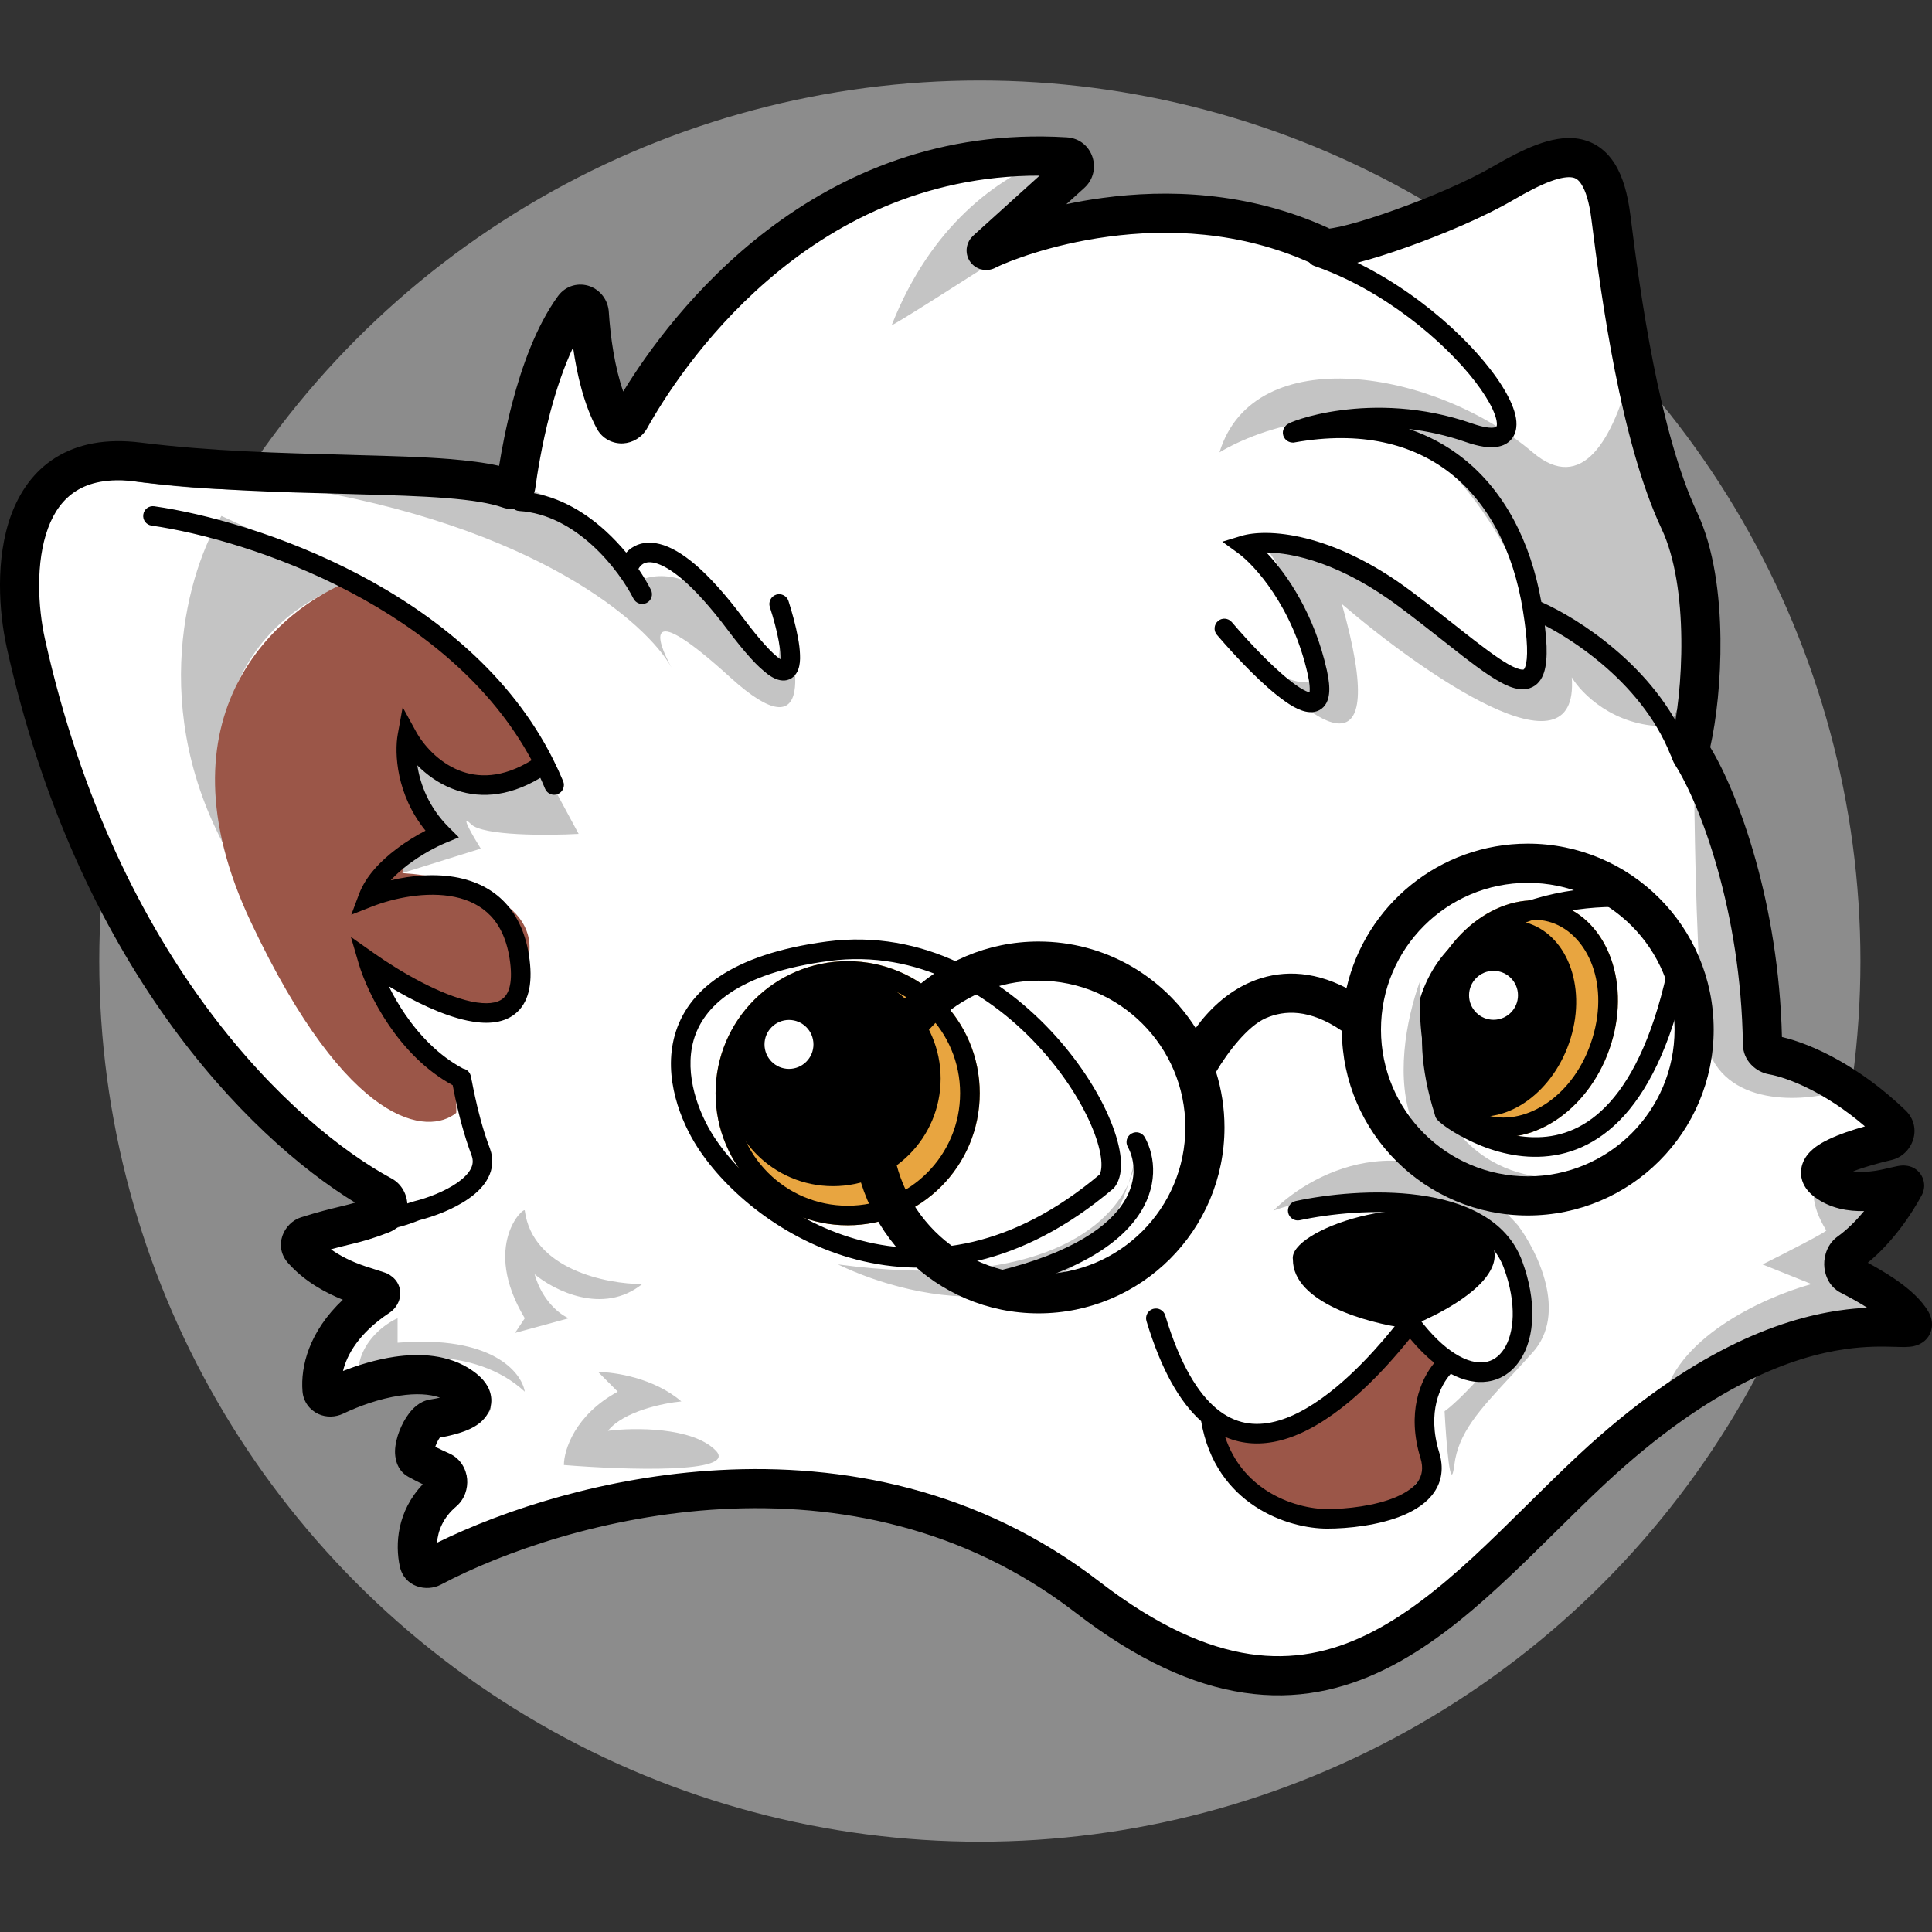 <svg width="24" height="24" viewBox="0 0 24 24" fill="none" xmlns="http://www.w3.org/2000/svg">
<rect x="0" y="0" width="24" height="24" fill="#333333" stroke="none"/>
<circle cx="12.172" cy="11.939" r="10.939" fill="#8C8C8C"/>
<path d="M13.934 20.024C12.379 19.003 10.896 18.505 10.227 18.565C7.128 18.201 5.304 19.477 5.304 19.477C5.183 18.626 6.034 18.292 5.73 18.322C5.244 18.371 5.223 17.998 5.122 17.775C5.71 17.755 6.447 17.581 5.912 17.289C5.244 16.924 4.089 17.41 4.089 17.41C4.138 16.535 4.595 16.154 4.818 16.073C4.21 15.83 3.165 15.356 3.846 15.405C4.527 15.454 5.183 15.182 5.426 15.04C2.63 14.797 0.625 9.753 0.321 7.747C0.078 6.143 0.584 5.823 0.868 5.863C1.152 5.904 2.691 6.177 3.542 6.046C5.122 5.803 6.459 6.289 6.581 6.289C6.435 4.684 6.885 4.04 7.249 3.736C7.351 4.283 7.748 5.183 7.796 5.134C9.838 2.022 12.395 1.711 13.387 2.035L12.05 3.189C13.947 2.46 15.555 2.885 16.122 3.189C16.463 3.372 16.961 3.335 18.371 2.46C19.781 1.585 19.951 2.035 19.951 2.703C19.951 3.068 20.097 4.198 20.68 6.046C21.41 8.355 20.639 9.084 20.68 9.145C22.078 11.212 21.835 13.156 21.774 13.156C22.686 13.096 23.658 14.129 23.658 14.129C23.111 13.825 22.321 14.311 22.686 14.737C22.978 15.077 23.456 14.878 23.658 14.737C23.367 15.369 22.889 15.689 22.686 15.77C23.415 15.709 23.719 16.317 23.658 16.317C21.568 16.171 19.141 18.606 18.189 19.842C17.252 21.057 15.49 21.045 13.934 20.024Z" fill="white"/>
<path d="M12.171 13.58C12.171 14.487 11.436 15.221 10.53 15.221C9.623 15.221 8.889 14.487 8.889 13.58C8.889 12.674 9.623 11.94 10.53 11.94C11.436 11.94 12.171 12.674 12.171 13.58Z" fill="#E8A540"/>
<path fill-rule="evenodd" clip-rule="evenodd" d="M10.53 14.978C11.302 14.978 11.927 14.352 11.927 13.58C11.927 12.808 11.302 12.183 10.53 12.183C9.758 12.183 9.132 12.808 9.132 13.58C9.132 14.352 9.758 14.978 10.53 14.978ZM10.53 15.221C11.436 15.221 12.171 14.487 12.171 13.58C12.171 12.674 11.436 11.94 10.53 11.94C9.623 11.94 8.889 12.674 8.889 13.58C8.889 14.487 9.623 15.221 10.53 15.221Z" fill="black"/>
<path d="M20.017 12.958C19.775 13.753 19.062 14.261 18.426 14.093C17.79 13.925 17.471 13.145 17.713 12.351C17.956 11.556 18.668 11.048 19.304 11.216C19.941 11.384 20.26 12.164 20.017 12.958Z" fill="#E8A540"/>
<path fill-rule="evenodd" clip-rule="evenodd" d="M18.497 13.86C18.956 13.981 19.563 13.616 19.782 12.896C20.002 12.177 19.692 11.569 19.233 11.448C18.775 11.328 18.168 11.693 17.948 12.413C17.729 13.132 18.039 13.74 18.497 13.86ZM18.426 14.093C19.062 14.261 19.775 13.753 20.017 12.958C20.26 12.164 19.941 11.384 19.304 11.216C18.668 11.048 17.956 11.556 17.713 12.351C17.471 13.145 17.79 13.925 18.426 14.093Z" fill="black"/>
<circle cx="10.348" cy="13.398" r="1.337" fill="black"/>
<ellipse cx="0.967" cy="1.25" rx="0.967" ry="1.25" transform="matrix(0.967 0.255 -0.292 0.956 18.006 11.209)" fill="black"/>
<circle cx="9.801" cy="12.974" r="0.304" fill="white"/>
<circle cx="18.553" cy="12.364" r="0.304" fill="white"/>
<path fill-rule="evenodd" clip-rule="evenodd" d="M12.805 2.951C12.56 3.011 12.307 3.089 12.049 3.188L13.386 2.033C13.292 2.002 13.183 1.976 13.063 1.955C12.379 2.212 11.562 2.81 11.077 4.039C11.106 4.039 11.911 3.527 12.805 2.951ZM3.573 6.04C4.855 5.85 5.973 6.137 6.402 6.247C6.497 6.272 6.558 6.288 6.58 6.288C6.573 6.217 6.568 6.148 6.565 6.08C6.876 6.177 7.419 6.48 7.978 7.199C8.221 7.098 8.816 7.114 9.254 7.989C9.692 8.864 9.72 8.03 9.679 7.503C9.923 8.212 10.141 9.387 9.072 8.415C8.002 7.442 8.14 7.928 8.342 8.293C8.039 7.746 6.665 6.53 3.602 6.044C3.592 6.043 3.583 6.041 3.573 6.04ZM22.599 14.571C22.611 14.626 22.639 14.681 22.685 14.735C22.977 15.076 23.455 14.877 23.657 14.735C23.366 15.367 22.888 15.688 22.685 15.768C23.414 15.708 23.718 16.316 23.657 16.316C22.667 16.247 21.602 16.756 20.653 17.443C20.787 16.636 21.883 16.123 22.503 15.951L21.895 15.707C22.179 15.566 22.734 15.282 22.685 15.282C22.486 14.959 22.502 14.728 22.599 14.571ZM21.046 9.748C22.031 11.574 21.828 13.155 21.773 13.155C22.076 13.135 22.386 13.236 22.664 13.379L22.746 13.58C22.26 13.702 21.263 13.714 21.166 12.79C21.082 11.994 21.052 10.598 21.046 9.748ZM20.266 4.581C20.37 5.004 20.505 5.492 20.68 6.045C21.263 7.892 20.887 8.728 20.734 9.02C20.716 9.021 20.698 9.022 20.68 9.022C20.048 9.022 19.646 8.617 19.525 8.414C19.622 9.727 17.661 8.354 16.669 7.503C17.301 9.739 16.284 8.961 15.696 8.293C17.276 9.144 15.757 6.774 15.696 6.774C16.495 6.614 17.267 7.215 17.91 7.715C18.245 7.976 18.545 8.21 18.796 8.293C19.525 8.536 18.856 6.53 17.762 5.619C16.887 4.89 15.656 5.315 15.149 5.619C15.575 4.221 17.823 4.586 19.039 5.619C19.655 6.143 20.043 5.458 20.266 4.581ZM6.519 15.039C6.616 15.768 7.532 15.951 7.978 15.951C7.492 16.34 6.884 16.032 6.641 15.829C6.738 16.169 6.965 16.335 7.066 16.376L6.398 16.558L6.519 16.376C5.972 15.464 6.519 14.978 6.519 15.039ZM7.431 17.044C7.633 17.044 8.124 17.117 8.464 17.409C8.241 17.43 7.747 17.531 7.552 17.774C7.876 17.733 8.598 17.725 8.889 18.017C9.181 18.309 7.755 18.26 7.005 18.199C7.005 18.017 7.139 17.579 7.674 17.288L7.431 17.044ZM2.873 10.663C1.803 8.816 2.346 7.057 2.751 6.409L4.453 7.199C2.508 7.831 2.589 9.772 2.873 10.663ZM6.762 9.569L7.188 10.359C6.803 10.38 5.996 10.384 5.851 10.238C5.705 10.092 5.871 10.38 5.972 10.542L5 10.845C4.977 10.737 5.018 10.489 5.364 10.359C5.376 10.359 5.365 10.351 5.343 10.331C5.246 10.249 4.924 9.978 5.121 9.387C5.263 9.61 5.79 9.958 6.762 9.569ZM18.856 15.221C17.641 13.86 16.324 14.533 15.818 15.039C16.375 14.836 17.69 14.626 18.492 15.404C19.317 16.204 19.031 16.469 18.7 16.775C18.629 16.841 18.556 16.909 18.492 16.984C18.2 17.324 18.006 17.49 17.945 17.531C17.965 17.916 18.018 18.588 18.066 18.199C18.116 17.798 18.374 17.521 18.77 17.094L18.77 17.094L18.77 17.094L18.77 17.094L18.771 17.093L18.771 17.093C18.854 17.003 18.944 16.907 19.039 16.801C19.476 16.315 19.099 15.545 18.856 15.221ZM4.939 16.376C4.797 16.437 4.501 16.643 4.453 16.984C4.878 16.842 5.887 16.704 6.519 17.288C6.479 17.044 6.106 16.583 4.939 16.68V16.376ZM14.116 14.31C14.112 14.426 14.083 14.56 14.019 14.7C14.057 14.579 14.09 14.449 14.116 14.31ZM14.019 14.7C13.417 16.592 11.399 16.184 10.409 15.707C12.786 16.024 13.737 15.313 14.019 14.7ZM17.641 12.183C17.276 13.195 17.143 15.1 19.525 14.614C18.856 14.715 17.544 14.37 17.641 12.183Z" fill="#C4C4C4"/>
<path d="M4.392 7.199C5.559 7.685 6.459 8.982 6.762 9.569C6.033 9.958 5.365 9.61 5.121 9.387C4.976 9.776 5.223 10.197 5.365 10.36C5.073 10.457 5 10.724 5 10.846C5.648 10.886 6.86 11.186 6.519 12.061C6.094 13.155 4.757 12.061 4.696 12C4.793 12.827 5.385 13.317 5.668 13.459V13.824C5.324 14.107 4.331 14.03 3.116 11.453C1.9 8.877 3.46 7.544 4.392 7.199Z" fill="#9B5648"/>
<path d="M15.028 17.652C16.195 18.236 17.135 17.085 17.459 16.437L17.945 16.923C17.556 17.118 17.661 17.774 17.763 18.078C17.722 18.361 17.374 18.904 16.304 18.807C15.234 18.71 15.007 17.997 15.028 17.652Z" fill="#9B5648"/>
<path d="M18.31 15.221C17.581 14.735 16 15.282 16.061 15.647C16.061 16.182 16.993 16.437 17.459 16.498C18.047 16.275 19.039 15.708 18.31 15.221Z" fill="black"/>
<path fill-rule="evenodd" clip-rule="evenodd" d="M18.979 14.613C19.986 14.613 20.802 13.797 20.802 12.79C20.802 11.783 19.986 10.967 18.979 10.967C17.972 10.967 17.155 11.783 17.155 12.79C17.155 13.797 17.972 14.613 18.979 14.613ZM18.979 15.099C20.254 15.099 21.288 14.065 21.288 12.79C21.288 11.514 20.254 10.48 18.979 10.48C17.881 10.48 16.962 11.247 16.727 12.274C16.287 12.046 15.88 12.051 15.534 12.2C15.238 12.328 15.011 12.551 14.853 12.771C14.444 12.125 13.723 11.696 12.901 11.696C11.626 11.696 10.592 12.73 10.592 14.005C10.592 15.281 11.626 16.315 12.901 16.315C14.177 16.315 15.211 15.281 15.211 14.005C15.211 13.765 15.174 13.533 15.106 13.316C15.247 13.077 15.497 12.746 15.726 12.647C15.954 12.548 16.266 12.53 16.669 12.805C16.677 14.073 17.708 15.099 18.979 15.099ZM12.901 15.829C13.908 15.829 14.725 15.012 14.725 14.005C14.725 12.998 13.908 12.182 12.901 12.182C11.894 12.182 11.078 12.998 11.078 14.005C11.078 15.012 11.894 15.829 12.901 15.829Z" fill="black"/>
<path fill-rule="evenodd" clip-rule="evenodd" d="M16.249 3.148C16.271 3.085 16.34 3.051 16.404 3.073C17.311 3.386 18.105 4.055 18.519 4.595C18.624 4.731 18.706 4.862 18.761 4.98C18.814 5.094 18.849 5.211 18.835 5.315C18.828 5.37 18.807 5.424 18.765 5.468C18.723 5.512 18.67 5.537 18.612 5.548C18.503 5.57 18.366 5.546 18.208 5.491C17.962 5.405 17.723 5.355 17.5 5.329C17.749 5.413 17.973 5.534 18.172 5.691C18.688 6.098 19.014 6.726 19.147 7.478C19.382 7.583 19.719 7.777 20.049 8.056C20.411 8.36 20.77 8.771 20.974 9.281C20.999 9.343 20.969 9.414 20.907 9.439C20.844 9.464 20.774 9.434 20.749 9.371C20.564 8.909 20.235 8.53 19.893 8.242C19.643 8.031 19.39 7.873 19.19 7.769C19.202 7.866 19.209 7.952 19.212 8.028C19.216 8.157 19.208 8.266 19.181 8.351C19.153 8.439 19.099 8.516 19.005 8.548C18.919 8.578 18.829 8.558 18.751 8.528C18.595 8.467 18.399 8.326 18.178 8.156C18.094 8.091 18.005 8.021 17.912 7.947C17.752 7.821 17.577 7.683 17.385 7.54C16.664 6.999 16.071 6.867 15.732 6.863C15.992 7.137 16.329 7.633 16.483 8.328C16.508 8.442 16.519 8.539 16.51 8.617C16.502 8.695 16.471 8.779 16.387 8.823C16.31 8.862 16.227 8.846 16.166 8.824C16.101 8.801 16.032 8.761 15.965 8.713C15.696 8.526 15.351 8.16 15.117 7.886C15.073 7.835 15.08 7.758 15.131 7.714C15.182 7.671 15.258 7.677 15.302 7.728C15.534 8.001 15.863 8.346 16.104 8.514C16.164 8.556 16.212 8.582 16.248 8.595C16.256 8.598 16.262 8.6 16.267 8.601C16.268 8.598 16.268 8.595 16.269 8.591C16.273 8.552 16.269 8.485 16.246 8.38C16.058 7.535 15.581 7.017 15.381 6.872L15.184 6.729L15.417 6.658C15.729 6.562 16.539 6.601 17.531 7.345C17.724 7.49 17.905 7.632 18.067 7.76C18.16 7.833 18.246 7.902 18.326 7.963C18.553 8.138 18.722 8.256 18.839 8.301C18.898 8.324 18.922 8.32 18.926 8.318C18.927 8.318 18.928 8.318 18.931 8.314C18.935 8.31 18.942 8.299 18.949 8.277C18.964 8.231 18.973 8.155 18.969 8.036C18.965 7.92 18.948 7.77 18.918 7.583C18.8 6.845 18.492 6.253 18.021 5.882C17.552 5.512 16.905 5.349 16.082 5.496L16.071 5.498H16.06L16.06 5.498C16.055 5.498 16.031 5.498 16.005 5.485C15.99 5.478 15.966 5.462 15.95 5.431C15.933 5.399 15.934 5.367 15.94 5.344C15.95 5.309 15.972 5.288 15.976 5.285L15.976 5.284C15.983 5.277 15.99 5.273 15.994 5.27C16.008 5.261 16.025 5.253 16.038 5.247C16.069 5.234 16.113 5.218 16.17 5.2C16.283 5.165 16.451 5.123 16.66 5.096C17.076 5.041 17.659 5.041 18.288 5.261C18.434 5.312 18.521 5.319 18.565 5.31C18.584 5.306 18.588 5.301 18.588 5.301C18.589 5.3 18.59 5.299 18.59 5.297C18.591 5.295 18.593 5.291 18.594 5.283C18.598 5.249 18.588 5.183 18.541 5.082C18.496 4.985 18.424 4.87 18.327 4.743C17.936 4.235 17.18 3.598 16.325 3.303C16.261 3.281 16.227 3.212 16.249 3.148ZM16.263 8.618C16.263 8.618 16.263 8.617 16.263 8.616C16.263 8.617 16.263 8.618 16.263 8.618ZM6.337 6.219C6.341 6.152 6.399 6.101 6.466 6.106C6.892 6.132 7.251 6.348 7.523 6.596C7.618 6.683 7.703 6.774 7.779 6.865C7.799 6.843 7.821 6.823 7.847 6.806C7.94 6.743 8.059 6.723 8.195 6.758C8.328 6.791 8.477 6.876 8.645 7.02C8.813 7.166 9.007 7.377 9.229 7.673C9.448 7.964 9.593 8.117 9.683 8.181C9.687 8.184 9.691 8.187 9.695 8.19C9.696 8.177 9.696 8.161 9.695 8.141C9.694 8.093 9.686 8.033 9.674 7.966C9.65 7.833 9.608 7.679 9.563 7.54C9.543 7.476 9.578 7.408 9.642 7.387C9.706 7.367 9.774 7.402 9.795 7.466C9.841 7.611 9.886 7.775 9.913 7.923C9.927 7.996 9.936 8.068 9.938 8.133C9.941 8.194 9.937 8.261 9.916 8.317C9.893 8.378 9.841 8.446 9.747 8.453C9.672 8.459 9.6 8.421 9.542 8.379C9.419 8.291 9.254 8.111 9.035 7.819C8.819 7.532 8.637 7.335 8.486 7.204C8.334 7.073 8.218 7.014 8.136 6.993C8.057 6.974 8.011 6.989 7.983 7.008C7.962 7.022 7.945 7.042 7.931 7.067C7.996 7.163 8.048 7.252 8.086 7.327C8.116 7.387 8.092 7.46 8.032 7.49C7.972 7.52 7.899 7.496 7.869 7.436C7.783 7.266 7.607 7.001 7.359 6.775C7.111 6.549 6.802 6.37 6.45 6.348C6.383 6.344 6.332 6.286 6.337 6.219ZM1.78 6.392C1.789 6.325 1.851 6.279 1.917 6.289C2.542 6.378 3.514 6.64 4.462 7.139C5.409 7.637 6.342 8.378 6.87 9.431C6.915 9.52 6.957 9.612 6.996 9.705C7.021 9.767 6.992 9.838 6.93 9.864C6.868 9.89 6.797 9.86 6.771 9.798C6.752 9.753 6.733 9.707 6.712 9.663C6.293 9.915 5.918 9.918 5.614 9.796C5.442 9.728 5.298 9.622 5.184 9.507C5.219 9.738 5.324 10.026 5.572 10.274L5.7 10.402L5.532 10.472C5.419 10.519 5.237 10.614 5.067 10.743C4.988 10.803 4.915 10.868 4.853 10.936C5.112 10.874 5.416 10.846 5.699 10.904C5.908 10.948 6.11 11.041 6.27 11.209C6.43 11.377 6.54 11.612 6.579 11.925C6.617 12.231 6.564 12.463 6.398 12.595C6.238 12.723 6.015 12.723 5.804 12.678C5.495 12.613 5.136 12.437 4.83 12.252C4.884 12.362 4.952 12.482 5.034 12.602C5.212 12.861 5.451 13.114 5.752 13.274C5.772 13.278 5.788 13.286 5.799 13.293C5.817 13.306 5.828 13.321 5.831 13.326C5.836 13.333 5.839 13.339 5.84 13.343C5.843 13.35 5.845 13.355 5.846 13.358C5.848 13.363 5.849 13.369 5.85 13.372C5.853 13.383 5.856 13.403 5.86 13.424L5.862 13.432C5.871 13.477 5.883 13.543 5.901 13.623C5.938 13.795 5.997 14.032 6.086 14.267C6.135 14.399 6.12 14.524 6.063 14.633C6.009 14.737 5.919 14.822 5.823 14.889C5.631 15.025 5.381 15.114 5.211 15.157C4.756 15.343 4.66 15.222 4.644 15.157C4.628 15.092 5.087 14.937 5.152 14.921C5.306 14.883 5.524 14.802 5.683 14.691C5.762 14.635 5.818 14.577 5.848 14.52C5.875 14.468 5.881 14.415 5.858 14.352C5.764 14.102 5.702 13.852 5.663 13.675C5.645 13.593 5.632 13.525 5.624 13.481C5.284 13.297 5.023 13.015 4.834 12.739C4.636 12.449 4.512 12.158 4.457 11.974L4.359 11.639L4.644 11.84C4.985 12.081 5.476 12.361 5.854 12.441C6.046 12.481 6.174 12.463 6.246 12.405C6.312 12.352 6.372 12.231 6.337 11.955C6.303 11.684 6.212 11.5 6.094 11.376C5.975 11.252 5.822 11.178 5.649 11.142C5.299 11.069 4.89 11.156 4.618 11.263L4.364 11.363L4.46 11.107C4.545 10.88 4.734 10.691 4.92 10.55C5.044 10.455 5.174 10.377 5.286 10.319C4.922 9.871 4.899 9.353 4.941 9.122L5.002 8.785L5.167 9.086C5.258 9.253 5.446 9.468 5.704 9.571C5.935 9.663 6.236 9.671 6.604 9.444C6.098 8.503 5.24 7.823 4.349 7.354C3.428 6.869 2.482 6.615 1.883 6.529C1.816 6.52 1.77 6.458 1.78 6.392ZM18.351 11.509C18.918 11.095 19.71 10.997 20.261 11.028C20.328 11.032 20.379 11.089 20.375 11.156C20.371 11.223 20.314 11.275 20.247 11.271C19.724 11.241 18.997 11.338 18.495 11.705C18.247 11.886 18.054 12.133 17.964 12.465C17.874 12.794 17.883 13.219 18.052 13.762C18.062 13.771 18.076 13.781 18.093 13.793C18.145 13.831 18.226 13.882 18.327 13.934C18.53 14.037 18.808 14.134 19.104 14.127C19.395 14.121 19.71 14.013 19.999 13.691C20.291 13.366 20.562 12.816 20.742 11.916C20.756 11.85 20.82 11.807 20.885 11.82C20.951 11.834 20.994 11.898 20.981 11.963C20.796 12.887 20.512 13.484 20.18 13.854C19.844 14.227 19.464 14.362 19.11 14.37C18.759 14.379 18.441 14.264 18.217 14.15C18.104 14.093 18.013 14.036 17.951 13.991C17.921 13.969 17.895 13.949 17.878 13.933C17.87 13.926 17.859 13.915 17.849 13.903C17.846 13.899 17.843 13.894 17.838 13.887C17.835 13.882 17.828 13.868 17.824 13.848C17.824 13.847 17.823 13.845 17.823 13.843C17.641 13.264 17.624 12.789 17.729 12.401C17.836 12.009 18.065 11.718 18.351 11.509ZM13.922 14.387C13.934 14.518 13.92 14.65 13.847 14.746L13.839 14.757L13.829 14.766C12.682 15.738 11.563 15.886 10.64 15.647C9.725 15.409 9.014 14.793 8.665 14.253C8.461 13.938 8.233 13.385 8.383 12.857C8.537 12.311 9.075 11.854 10.27 11.696C11.479 11.537 12.473 12.159 13.112 12.868C13.432 13.223 13.668 13.605 13.8 13.934C13.867 14.098 13.909 14.253 13.922 14.387ZM12.931 13.031C12.324 12.357 11.403 11.793 10.302 11.937C9.151 12.089 8.733 12.513 8.616 12.923C8.495 13.352 8.68 13.829 8.869 14.121C9.188 14.615 9.851 15.191 10.701 15.411C11.541 15.63 12.574 15.505 13.659 14.591C13.675 14.563 13.689 14.507 13.68 14.41C13.67 14.306 13.636 14.175 13.575 14.025C13.454 13.725 13.234 13.367 12.931 13.031ZM14.057 14.081C14.116 14.048 14.19 14.07 14.222 14.129C14.354 14.369 14.395 14.752 14.121 15.128C13.852 15.499 13.291 15.848 12.257 16.07C12.191 16.084 12.127 16.042 12.113 15.976C12.099 15.911 12.14 15.846 12.206 15.832C13.214 15.616 13.707 15.286 13.925 14.985C14.138 14.691 14.1 14.41 14.009 14.245C13.977 14.187 13.998 14.113 14.057 14.081ZM17.595 15.087C17.081 15.017 16.512 15.079 16.147 15.158C16.081 15.172 16.017 15.13 16.002 15.065C15.988 14.999 16.03 14.934 16.095 14.92C16.479 14.837 17.078 14.771 17.628 14.846C18.171 14.919 18.715 15.137 18.909 15.666C19.09 16.156 19.071 16.611 18.885 16.893C18.791 17.038 18.652 17.137 18.48 17.162C18.335 17.183 18.18 17.15 18.022 17.066C17.893 17.209 17.724 17.541 17.878 18.042C17.937 18.233 17.91 18.4 17.816 18.537C17.727 18.667 17.585 18.758 17.434 18.822C17.133 18.949 16.747 18.989 16.486 18.989C16.255 18.989 15.906 18.921 15.592 18.714C15.282 18.511 15.01 18.176 14.921 17.654C14.655 17.417 14.425 17.017 14.242 16.411C14.223 16.347 14.259 16.279 14.323 16.26C14.388 16.24 14.456 16.277 14.475 16.341C14.66 16.953 14.883 17.308 15.111 17.498C15.343 17.691 15.589 17.722 15.84 17.659C16.097 17.595 16.358 17.431 16.596 17.234C16.834 17.037 17.04 16.814 17.188 16.642C17.258 16.559 17.316 16.489 17.356 16.438L17.361 16.432C17.381 16.407 17.398 16.386 17.411 16.372C17.416 16.366 17.424 16.357 17.433 16.349C17.433 16.349 17.45 16.332 17.475 16.322C17.486 16.318 17.538 16.3 17.59 16.337C17.604 16.348 17.614 16.36 17.622 16.371C17.782 16.584 17.934 16.726 18.071 16.813C18.223 16.91 18.349 16.935 18.445 16.921C18.539 16.908 18.62 16.854 18.682 16.76C18.809 16.566 18.847 16.2 18.681 15.75C18.535 15.354 18.116 15.157 17.595 15.087ZM15.219 17.85C15.325 18.165 15.516 18.374 15.725 18.511C15.994 18.688 16.295 18.746 16.486 18.746C16.731 18.746 17.081 18.707 17.339 18.598C17.469 18.543 17.563 18.476 17.616 18.399C17.664 18.328 17.684 18.239 17.646 18.113C17.473 17.553 17.641 17.144 17.818 16.93C17.718 16.851 17.617 16.75 17.515 16.628C17.477 16.675 17.429 16.734 17.372 16.8C17.22 16.978 17.003 17.212 16.752 17.421C16.501 17.628 16.207 17.818 15.899 17.895C15.674 17.951 15.442 17.947 15.219 17.85Z" fill="black"/>
<path fill-rule="evenodd" clip-rule="evenodd" d="M12.914 2.182C10.001 2.176 8.424 4.628 8.039 5.32C7.975 5.434 7.86 5.501 7.74 5.508C7.615 5.514 7.484 5.454 7.414 5.325C7.256 5.031 7.167 4.657 7.119 4.317C7.002 4.563 6.909 4.846 6.836 5.121C6.727 5.535 6.671 5.907 6.65 6.062C6.64 6.134 6.601 6.234 6.496 6.29C6.398 6.342 6.301 6.324 6.244 6.304C6.092 6.25 5.857 6.212 5.54 6.187C5.228 6.162 4.858 6.151 4.444 6.14C4.389 6.138 4.332 6.137 4.275 6.135C3.49 6.115 2.577 6.092 1.688 5.981C1.341 5.937 1.107 5.997 0.947 6.098C0.786 6.199 0.671 6.358 0.596 6.563C0.441 6.984 0.471 7.542 0.558 7.936C1.452 11.959 3.662 13.989 4.865 14.64C5.119 14.777 5.145 15.188 4.828 15.31C4.626 15.388 4.504 15.421 4.372 15.453C4.358 15.456 4.344 15.46 4.33 15.463C4.265 15.479 4.196 15.496 4.111 15.519C4.302 15.658 4.518 15.726 4.677 15.775C4.715 15.787 4.75 15.798 4.781 15.809C4.857 15.835 4.981 15.92 4.971 16.084C4.963 16.209 4.878 16.282 4.835 16.31C4.458 16.561 4.31 16.829 4.261 17.031C4.449 16.957 4.671 16.889 4.898 16.855C5.211 16.809 5.577 16.822 5.869 17.027C5.958 17.089 6.063 17.183 6.094 17.317C6.134 17.485 6.042 17.61 5.96 17.676C5.884 17.737 5.788 17.776 5.703 17.802C5.629 17.825 5.547 17.844 5.464 17.858C5.448 17.88 5.43 17.913 5.415 17.951C5.412 17.959 5.41 17.966 5.407 17.973C5.467 18.003 5.526 18.031 5.583 18.056C5.726 18.121 5.792 18.255 5.803 18.373C5.813 18.489 5.774 18.623 5.666 18.715C5.502 18.855 5.44 19.019 5.429 19.164C6.26 18.756 7.524 18.339 8.934 18.262C10.453 18.178 12.154 18.489 13.657 19.647C14.376 20.201 14.99 20.468 15.526 20.547C16.058 20.626 16.533 20.524 16.983 20.304C17.438 20.082 17.867 19.741 18.299 19.343C18.514 19.144 18.727 18.934 18.944 18.72L18.973 18.691C19.18 18.487 19.389 18.28 19.602 18.081C21.001 16.776 22.109 16.386 22.848 16.279C22.977 16.26 23.093 16.25 23.197 16.246C23.088 16.176 22.972 16.113 22.87 16.061C22.714 15.982 22.663 15.824 22.661 15.709C22.659 15.593 22.704 15.448 22.831 15.358C22.949 15.273 23.06 15.161 23.157 15.044C22.965 15.049 22.736 15.015 22.54 14.868C22.482 14.824 22.418 14.76 22.388 14.667C22.356 14.565 22.377 14.469 22.419 14.396C22.456 14.329 22.511 14.281 22.556 14.247C22.604 14.212 22.658 14.181 22.711 14.156C22.846 14.09 23.015 14.035 23.167 13.992C22.669 13.564 22.202 13.385 21.974 13.345C21.812 13.316 21.654 13.177 21.651 12.975C21.628 11.323 21.12 9.992 20.809 9.502C20.755 9.417 20.737 9.314 20.761 9.214C20.833 8.919 20.892 8.44 20.886 7.936C20.881 7.428 20.809 6.927 20.642 6.572C20.386 6.028 20.199 5.305 20.061 4.609C19.923 3.909 19.831 3.218 19.77 2.731C19.742 2.503 19.695 2.369 19.647 2.293C19.607 2.228 19.569 2.21 19.531 2.204C19.478 2.195 19.392 2.204 19.259 2.253C19.128 2.302 18.975 2.381 18.797 2.485C18.441 2.693 17.932 2.908 17.487 3.067C17.263 3.147 17.05 3.215 16.875 3.26C16.788 3.283 16.708 3.301 16.638 3.313C16.575 3.323 16.498 3.333 16.43 3.324C16.369 3.316 16.323 3.29 16.304 3.28C16.301 3.278 16.298 3.276 16.295 3.275C16.294 3.274 16.292 3.273 16.291 3.272C16.287 3.27 16.285 3.269 16.283 3.267L16.283 3.267C15.396 2.866 14.492 2.842 13.767 2.94C13.039 3.037 12.507 3.256 12.379 3.319C12.374 3.322 12.365 3.327 12.356 3.331L12.356 3.331C12.353 3.332 12.341 3.338 12.325 3.343L12.325 3.343C12.319 3.345 12.295 3.352 12.264 3.354C12.248 3.355 12.213 3.355 12.171 3.341C12.124 3.325 12.063 3.286 12.029 3.212C11.999 3.145 12.007 3.085 12.014 3.056C12.021 3.026 12.032 3.004 12.038 2.993C12.049 2.972 12.062 2.957 12.066 2.953C12.075 2.942 12.083 2.933 12.086 2.931L12.086 2.931C12.091 2.926 12.098 2.92 12.102 2.916L12.914 2.182ZM23.674 16.247C23.675 16.247 23.675 16.246 23.676 16.246C23.679 16.246 23.68 16.246 23.68 16.246C23.68 16.246 23.678 16.246 23.674 16.247ZM7.742 4.864C8.328 3.906 10.11 1.516 13.252 1.706C13.577 1.726 13.703 2.123 13.47 2.334L13.246 2.537C13.388 2.506 13.541 2.479 13.702 2.458C14.488 2.352 15.491 2.375 16.487 2.826C16.496 2.83 16.504 2.834 16.511 2.838C16.512 2.838 16.513 2.839 16.514 2.84C16.524 2.839 16.539 2.837 16.558 2.833C16.608 2.825 16.673 2.811 16.752 2.79C16.91 2.749 17.108 2.686 17.323 2.609C17.756 2.455 18.233 2.251 18.552 2.065C18.738 1.957 18.919 1.861 19.089 1.798C19.256 1.736 19.436 1.695 19.611 1.724C19.8 1.756 19.953 1.864 20.06 2.036C20.161 2.197 20.22 2.412 20.253 2.671C20.313 3.155 20.403 3.832 20.538 4.515C20.674 5.201 20.852 5.876 21.082 6.365C21.293 6.813 21.366 7.397 21.372 7.931C21.378 8.445 21.322 8.942 21.245 9.282C21.602 9.871 22.096 11.23 22.136 12.882C22.505 12.968 23.093 13.238 23.671 13.793C23.891 14.005 23.761 14.348 23.497 14.41C23.349 14.445 23.166 14.494 23.02 14.551C23.103 14.563 23.197 14.559 23.296 14.544C23.367 14.533 23.428 14.518 23.483 14.505C23.497 14.502 23.511 14.499 23.524 14.496C23.547 14.491 23.594 14.479 23.637 14.478C23.65 14.478 23.672 14.478 23.698 14.483C23.721 14.487 23.771 14.499 23.819 14.541C23.876 14.592 23.904 14.663 23.903 14.732C23.902 14.788 23.882 14.83 23.872 14.848C23.75 15.078 23.511 15.434 23.202 15.686C23.305 15.742 23.418 15.807 23.525 15.879C23.667 15.975 23.818 16.096 23.916 16.234C23.938 16.264 23.97 16.311 23.987 16.367C23.996 16.397 24.006 16.445 23.996 16.501C23.985 16.563 23.954 16.616 23.91 16.655C23.838 16.718 23.753 16.727 23.727 16.73L23.726 16.73C23.688 16.734 23.645 16.734 23.609 16.733C23.588 16.733 23.565 16.732 23.541 16.731C23.394 16.727 23.19 16.721 22.918 16.76C22.29 16.851 21.27 17.19 19.934 18.437C19.726 18.631 19.521 18.834 19.314 19.038L19.286 19.066C19.07 19.279 18.851 19.495 18.628 19.7C18.185 20.109 17.715 20.488 17.196 20.741C16.673 20.997 16.099 21.124 15.454 21.028C14.813 20.933 14.124 20.62 13.36 20.032C11.972 18.962 10.395 18.668 8.961 18.747C7.524 18.826 6.244 19.279 5.476 19.685C5.299 19.779 5.021 19.716 4.966 19.456C4.908 19.184 4.931 18.776 5.252 18.438C5.194 18.41 5.134 18.379 5.074 18.346C4.917 18.26 4.906 18.091 4.907 18.023C4.91 17.937 4.933 17.849 4.962 17.775C4.991 17.7 5.032 17.622 5.082 17.557C5.122 17.505 5.208 17.407 5.34 17.386C5.385 17.379 5.427 17.371 5.466 17.362C5.333 17.315 5.164 17.308 4.969 17.337C4.713 17.374 4.453 17.47 4.263 17.561C4.166 17.607 4.052 17.61 3.954 17.565C3.851 17.517 3.769 17.417 3.758 17.285C3.732 16.973 3.841 16.54 4.259 16.146C4.046 16.06 3.783 15.92 3.579 15.69C3.392 15.48 3.522 15.191 3.742 15.121C3.962 15.052 4.1 15.019 4.215 14.991C4.229 14.987 4.243 14.984 4.257 14.981C4.309 14.968 4.358 14.956 4.412 14.94C3.062 14.111 0.957 11.975 0.083 8.041L0.083 8.04C-0.013 7.603 -0.061 6.94 0.139 6.395C0.242 6.118 0.414 5.858 0.689 5.686C0.965 5.513 1.318 5.444 1.748 5.498C2.613 5.606 3.503 5.629 4.292 5.649C4.347 5.651 4.402 5.652 4.457 5.654C4.869 5.665 5.252 5.676 5.579 5.702C5.807 5.721 6.019 5.746 6.2 5.787C6.232 5.588 6.285 5.304 6.366 4.997C6.481 4.561 6.659 4.053 6.931 3.679C7.03 3.543 7.194 3.507 7.33 3.557C7.459 3.606 7.554 3.727 7.563 3.877C7.583 4.188 7.636 4.561 7.742 4.864Z" fill="black"/>
</svg>
